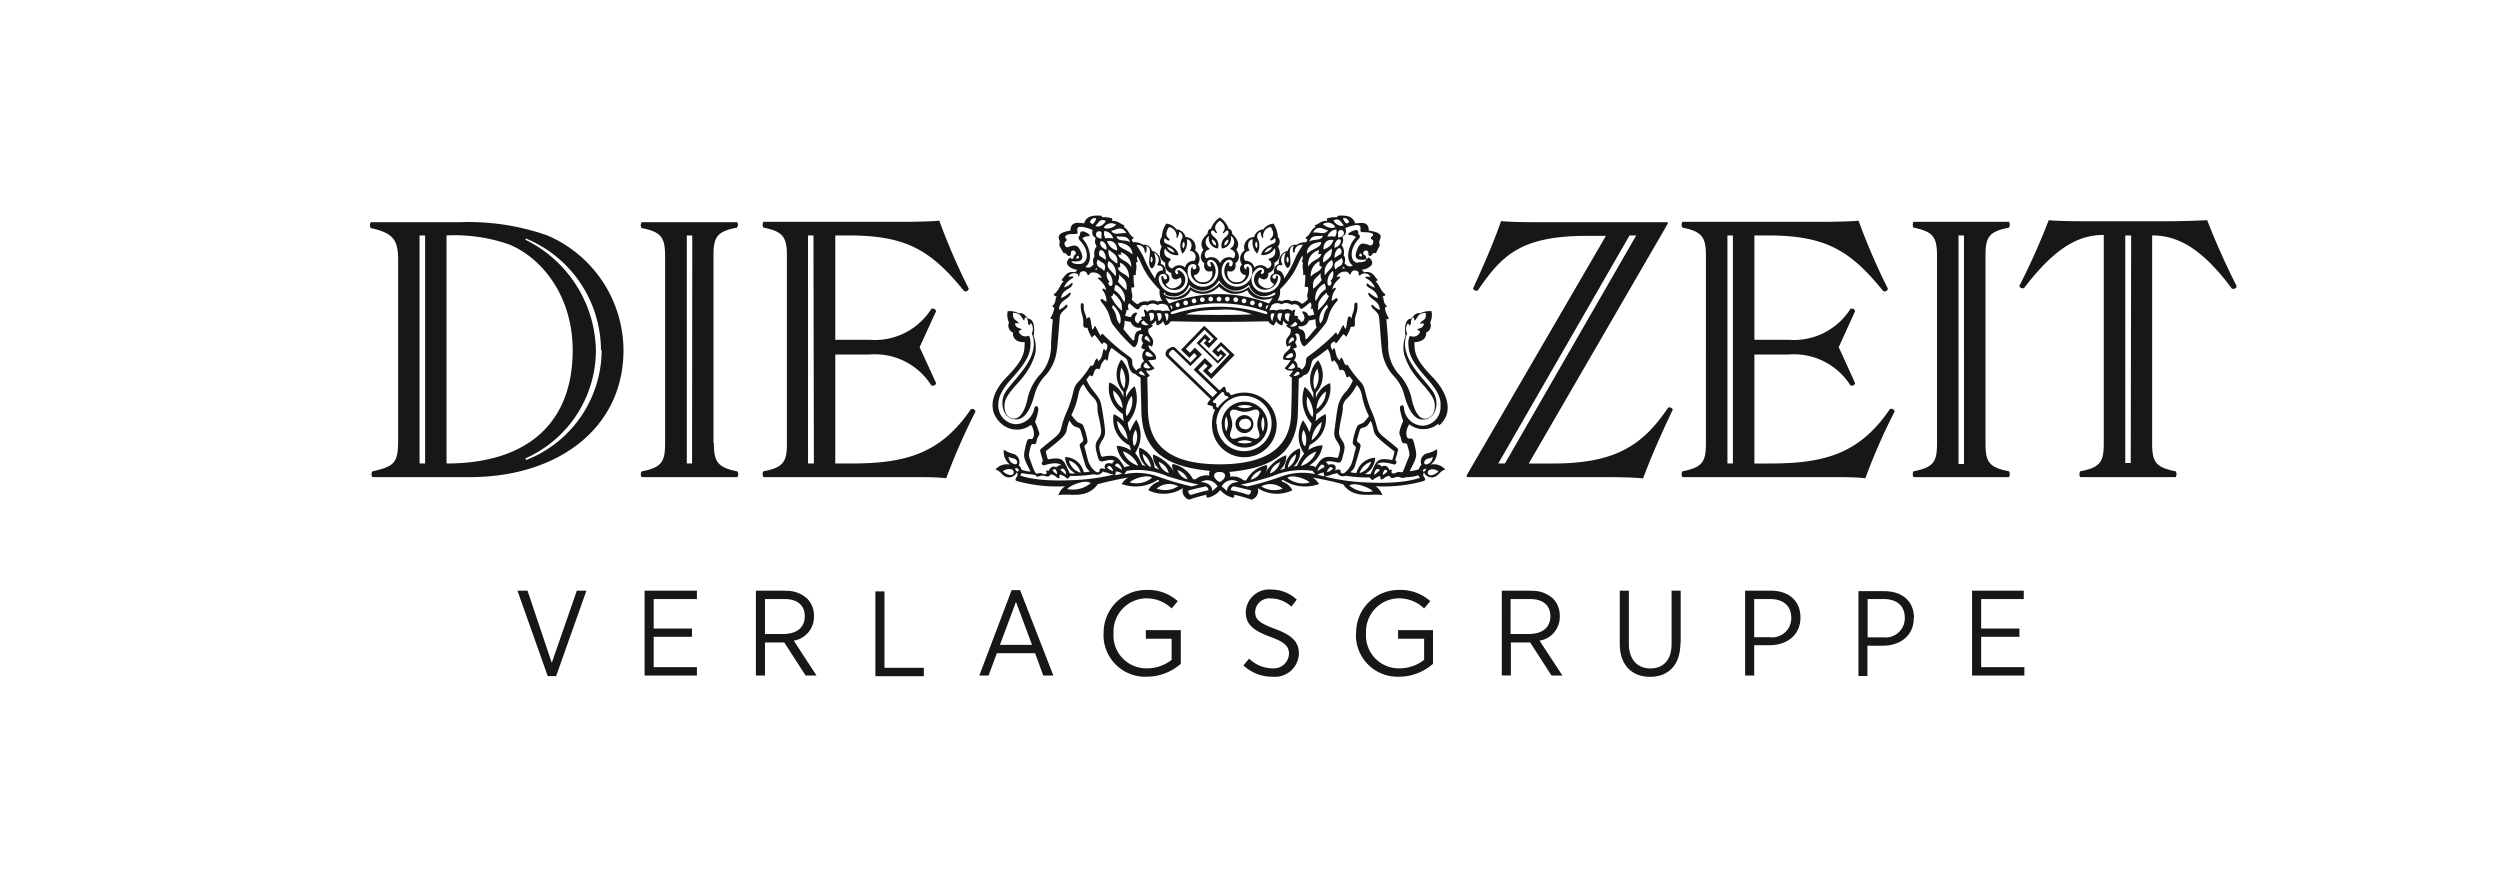 <?xml version="1.0" encoding="UTF-8" standalone="no"?>
<svg
   xmlns:dc="http://purl.org/dc/elements/1.1/"
   xmlns:cc="http://creativecommons.org/ns#"
   xmlns:rdf="http://www.w3.org/1999/02/22-rdf-syntax-ns#"
   xmlns:svg="http://www.w3.org/2000/svg"
   xmlns="http://www.w3.org/2000/svg"
   id="Ebene_1"
   data-name="Ebene 1"
   viewBox="0 0 247.52 86.01"
   version="1.1">
  <defs
     id="defs274">
    <style
       id="style272">.cls-1{fill:#181716;}</style>
  </defs>
  <title
     id="title276">Zeichenfläche 3</title>
  <path
     class="cls-1"
     d="M200.37,58.48h-5.12v8.4h5.18v-.83h-4.28v-3h3.79v-.82h-3.79V59.31h4.22Zm-25.11.83c1.27,0,2.09.64,2.09,1.87h0a1.89,1.89,0,0,1-2.12,1.91h-1.55V59.31Zm.05-.83h-2.53v8.4h.9v-3h1.52c1.72,0,3.06-1,3.06-2.74v0c0-1.66-1.16-2.66-2.95-2.66m-23.81.83c1.26,0,2,.61,2,1.71v0c0,1.07-.76,1.75-2.13,1.75h-1.81V59.31Zm.06-.83h-2.87v8.4h.9V63.61h1.91l2.11,3.27h1.08l-2.26-3.45a2.38,2.38,0,0,0,2-2.42v0a2.43,2.43,0,0,0-.65-1.73,3,3,0,0,0-2.21-.78m-17.32,4.2v0A4.12,4.12,0,0,0,138.51,67a5.08,5.08,0,0,0,3.37-1.28V62.39h-3.46v.85H141v2.09a3.92,3.92,0,0,1-2.42.84,3.25,3.25,0,0,1-3.33-3.49v0a3.29,3.29,0,0,1,3.2-3.44,3.58,3.58,0,0,1,2.55,1l.61-.72a4.39,4.39,0,0,0-3.13-1.11,4.21,4.21,0,0,0-4.21,4.34m-10.59,2.45-.57.68A4.12,4.12,0,0,0,126,67a2.37,2.37,0,0,0,2.6-2.29v0c0-1.11-.62-1.8-2.33-2.43s-2-1-2-1.73v0a1.41,1.41,0,0,1,1.58-1.3,3,3,0,0,1,2,.81l.54-.69a3.64,3.64,0,0,0-2.52-1,2.32,2.32,0,0,0-2.53,2.22v0c0,1.19.68,1.81,2.42,2.46,1.53.54,1.86,1,1.86,1.68v0A1.5,1.5,0,0,1,126,66.17a3.3,3.3,0,0,1-2.36-1m-14.38-2.45v0A4.12,4.12,0,0,0,113.54,67a5.1,5.1,0,0,0,3.37-1.28V62.39h-3.46v.85H116v2.09a3.92,3.92,0,0,1-2.42.84,3.25,3.25,0,0,1-3.33-3.49v0a3.29,3.29,0,0,1,3.2-3.44,3.59,3.59,0,0,1,2.55,1l.61-.72a4.39,4.39,0,0,0-3.13-1.11,4.21,4.21,0,0,0-4.21,4.34m-21.7-4.2h-.9v8.4h4.8v-.83h-3.9ZM69,58.48H63.82v8.4H69v-.83H64.72v-3h3.79v-.82H64.72V59.31H69Zm-16.77,0h-1l3,8.46h.83l3-8.46h-.95l-2.48,7.15Zm7.34-23.8a11.73,11.73,0,0,1-7.46,10.86L52,45.39a11.72,11.72,0,0,0,7-10.71A12.45,12.45,0,0,0,52,23.73l.08-.11a12,12,0,0,1,7.42,11.06M50.4,24.2c3.21,1.31,6.3,5.06,6.3,10.48,0,7.27-4.56,11.21-12.49,11.21V23.31a16.31,16.31,0,0,1,6.19.89M42.09,45.89h-.55V23.31h.55ZM61.73,34.68a12.42,12.42,0,0,0-7.54-11.37A23.53,23.53,0,0,0,45.49,22H36.71a.55.55,0,0,0,0,.58c2.24.5,2.71,1.16,2.71,3.21V43.46c0,2.36-.31,2.7-2.55,3.21a.5.5,0,0,0,0,.57h9.62c8.82,0,15.24-4.9,15.24-12.56m6.79,11.21H68V23.31h.54Zm2.12-2V25.36c0-1.82.27-2.44,2.32-2.82A.51.51,0,0,0,73,22H63.53a.51.51,0,0,0,0,.58c2,.38,2.32,1,2.32,2.82V43.84c0,1.82-.27,2.44-2.32,2.83a.5.5,0,0,0,0,.57H73a.5.5,0,0,0,0-.57c-2-.39-2.32-1-2.32-2.83m7,15.47c1.26,0,2,.61,2,1.71v0c0,1.07-.76,1.75-2.13,1.75H75.74V59.31Zm.06-.83H74.84v8.4h.9V63.61h1.91l2.11,3.27h1.08l-2.25-3.45a2.39,2.39,0,0,0,2-2.42v0a2.39,2.39,0,0,0-.66-1.73,3,3,0,0,0-2.21-.78M96.58,40.75h0m-16,5.14H80V23.31h.54Zm13.1,1.47a63.38,63.38,0,0,1,2.9-6.61.32.32,0,0,0-.46-.23c-3,4.41-6.46,5.37-11.87,5.37H82.7V35.1h3.37a6.61,6.61,0,0,1,6.14,3.06.33.33,0,0,0,.47-.23l-1.63-3.56,1.63-3.56a.34.34,0,0,0-.47-.23,6.61,6.61,0,0,1-6.14,3.06H82.7V23.31H84c5.8,0,8.19,1.51,11.44,5.49a.3.3,0,0,0,.47-.23A61.89,61.89,0,0,1,93,21.85c-.58.07-2.44.11-3.14.11H75.59a.55.55,0,0,0,0,.58c2,.38,2.32,1,2.32,2.82V43.84c0,1.82-.27,2.44-2.32,2.82a.55.55,0,0,0,0,.58h15c.77,0,2.36,0,3.13.12M99,63.85l1.59-4.26,1.59,4.26Zm1.16-5.42-3.2,8.45h.92l.82-2.21h3.78l.81,2.21h1L101,58.43ZM122.68,42a.52.52,0,0,1,.53-.52.52.52,0,1,1,0,1,.52.52,0,0,1-.53-.51m-.36,0a.89.89,0,1,0,.89-.87.88.88,0,0,0-.89.87m-.92.74a2.11,2.11,0,0,1,0-1.49,1.74,1.74,0,0,1,0,1.49M122,42c0-.65-.43-1.08-.11-1.35s.7.12,1.35.12,1.08-.42,1.35-.11-.11.69-.11,1.34.42,1.07.11,1.35-.7-.13-1.35-.13-1.08.43-1.36.11.12-.68.12-1.33m.49,1.76a1.76,1.76,0,0,1,1.5,0,2.13,2.13,0,0,1-1.5,0m1.5-3.52a1.76,1.76,0,0,1-1.5,0,2.13,2.13,0,0,1,1.5,0m1.06,1a2.11,2.11,0,0,1,0,1.49,1.74,1.74,0,0,1,0-1.49m-4.08.75a2.27,2.27,0,1,0,2.27-2.22A2.25,2.25,0,0,0,120.94,42m-5.06-7.21c.08-.09.2-.26.4-.07l1.58,1.53L119,35.1l-.7-.68-.49.51-.4-.39,1.84-1.9.92.9-.42.44-.15-.15.25-.25-.53-.5-.84.88L120.58,36l.84-.88-.54-.52-.25.25-.18-.17.43-.44.86.82L119.92,37l-.33-.32.47-.48-.77-.75-1.11,1.15,2.34,2.25-.46.47-4.23-4.09c-.14-.13-.12-.23,0-.41m4.36,4.81.58-.61c.16-.16.28-.26.38-.17s0,.18.15.31.23-.06.33.22a4.1,4.1,0,0,0-1.07,1c-.3-.19-.06-.29-.17-.42s-.19,0-.27-.11,0-.14.07-.25m.23,2.4a2.74,2.74,0,1,1,2.74,2.67A2.71,2.71,0,0,1,120.47,42m-4.84-7.45c-.18.19-.35.54-.13.76l4.34,4.19a.75.75,0,0,1-.18.26c-.15.15-.13.33,0,.35a2.88,2.88,0,0,1,.44.13s-.12.18.11.28a.18.18,0,0,1,.09.07A3,3,0,0,0,120,42a3.2,3.2,0,1,0,3.2-3.13,3.24,3.24,0,0,0-1.29.27.81.81,0,0,1-.16-.17.18.18,0,0,0-.28-.1,2.29,2.29,0,0,1-.14-.43c0-.18-.21-.2-.35,0a.85.85,0,0,1-.26.2l-2.08-2,.64-.67.29.27-.47.48.83.8,2.3-2.37-1.34-1.29-.88.91.59.57.27-.28.18.17-.48.49-1.76-1.71.47-.49.17.17-.27.28.5.49.88-.92-1.33-1.29-2.3,2.38.83.8.47-.48.28.28-.64.66-1.51-1.45c-.23-.22-.56,0-.74.17m27,5.54a1.85,1.85,0,0,1-1.71,2A1.91,1.91,0,0,1,139,40.33c-.07-.35-.46-.22-.39.18a5.69,5.69,0,0,0,.32,1.17,6,6,0,0,0-.29.75c-.13.41-.11.56,0,.75s.06.77.44.71c.23,0,.23.07.32.41.21.72.17.75,0,1.16s-.39,1-.49,1.21-.34-.05-.68.13-.61,0-.39-.24a.19.19,0,0,0-.27,0s-.21-.66-.75-.37c0,0-.27-.28-.51-.2,0,0,.28-.44,1.71,0a.22.22,0,0,0,.11-.42s.23-.75.26-.9.1-.18-.15-.39c-1.6-1.34-1.73-1.27-1.94-2.1a8.77,8.77,0,0,0-.57-1.61c-.66-1.65-.5-2.21-1-2.74a10.26,10.26,0,0,1-1.32-1.73.1.1,0,0,0-.11.09c-.34-.25-.19-.53-.51-.78a.37.37,0,0,0-.13.28c-.49-.36-.37-1-.56-1.23a.38.38,0,0,0-.17.23,1.3,1.3,0,0,1-.17-.4c0-.12-.06-.2.15-.37s.28-.09.34.09c.3-.25.45-.6.76-.92a.59.59,0,0,1,.26.27,3.28,3.28,0,0,0,.46-1c.3,0,.45,0,.42-.39-.07-.75.29-.92.25-1.81,0-.32-.32-.21-.31,0,0,.72-.19.73-.27,1.35-.44-.55-.38.22-.57,1.05a.38.38,0,0,1-.17-.24c-.11-.36-.25.2-.65.87-.1-.25-.12-.41-.42,0a20.41,20.41,0,0,1-2.46,2.07c-.41.29-.15.54-.32.9a1.46,1.46,0,0,1-.35.45.49.49,0,0,0-.42-.24.68.68,0,0,0-.35-.69.8.8,0,0,0-.1-1.15c.39-.13.52-.08.2-.64a.56.56,0,0,0,0-.79c.36-.25.47.09.5.43s.29.93.55.69A17,17,0,0,0,131.26,32c.37-.62.18-1.09,1.11-2.18.17-.2,0-.39-.18-.23a1.58,1.58,0,0,1-.34.2,1.85,1.85,0,0,1,.34-1.08c.16-.21,0-.33-.28-.05,0,0,0-.46.69-1.08.2-.17.06-.26-.27-.14a.85.85,0,0,1,.6-.52c.46-.1.6.08.62.17s.19.11.2,0a.39.39,0,0,1,.47-.31c.33.06.3.27.3.37s.07.19.17.08a.66.66,0,0,1,1,.16,1.13,1.13,0,0,1-.37,0c-.15,0-.21.09,0,.2a1.78,1.78,0,0,1,.81.88,1.49,1.49,0,0,1-.66-.35c-.16-.13-.24,0-.12.21s1,.4,1.07,1.2a2.43,2.43,0,0,1-.77-.47c-.15-.14-.24,0-.15.14.25.5,1.08.58,1.11,1.49a1.82,1.82,0,0,1-.64-.44c-.16-.16-.29,0-.11.23s.62.45.68.94.2,2.72.3,3.38a4.52,4.52,0,0,0,1.08,2.35,4.33,4.33,0,0,1,1.14,2.06c.58,2,1.31,2.53,2.22,2.27s1.28-1.71.57-2.74c-.94-1.39-3.49-3.43-2.53-5.72a.93.93,0,0,1,.07-1,.48.48,0,0,1,.17.23c.25-.22,0-.54.37-.83a.43.43,0,0,1,.11.33c.29-.08.21-.78,1.12-.76.1.81-.39.64-.58,1.07,0,0,.29-.07.41,0-.14.54-.53.37-.69.61a.46.46,0,0,1,.31.16.71.71,0,0,1-1,.42s-.23.24-.16,1,.24,1.41,1.63,3c.48.55,1.55,1.65,1.55,2.77m-8.15-14c-.8,0-.94-1.29,0-2.32.23-.24.2-.37,0-.52,0-.3,0-.56-.58-.3s-.46.41-.17.4a.69.69,0,0,1,.51.21,2.78,2.78,0,0,0-.69,1.28c-.28,1.15.39,1.52.39,1.52s-.4.31-.82-.24a.83.83,0,0,0-.09-.79,1.14,1.14,0,0,0-.21-1,.8.8,0,0,0,.09-.82.61.61,0,0,0,.28-.84,3.25,3.25,0,0,1,1.12-.32c.35,0,.44.15.38.46,0,.15,0,.26.32.25.89,0,1.07.2.87.38s-.22.23,0,.37,0,.64-.25.55c-.74-.28-1-.26-1.25.39s-.36,1.2.9,1c0,0,0,.32-.83.28m.39-.59c-.18.07-.42-.09-.15-.28a.25.25,0,0,1,.15.28M133.59,22l-.27.14a.92.92,0,0,1-.35-.52c.43-.16.62.38.62.38m-.54.3c-.44.24-1-.27-1-.5.61-.27.74.27,1,.5m-.84.18s-.49.33-1.24-.29a.87.87,0,0,1,1.24.29m-.72.29c-.27.57-1,.16-1.5.26.51-.92,1.19-.18,1.5-.26m-.51.57c-.18.56-.91.27-1.36.59.26-.75.81-.5,1.36-.59m-.18.63c0,.58-.93.66-1.41,1.17,0-1.2,1.41-1.17,1.41-1.17m-1.57,4.4a.39.39,0,0,0,.27.05c.1.52-.21.68,0,1.19a2.1,2.1,0,0,1-.59.48s-.54-.5-1-.26a1,1,0,0,0-1,0,.52.52,0,0,0-.44-.06,1.6,1.6,0,0,0,.26-1.12,9.84,9.84,0,0,0,1.22-1.46c.54-.81.69-1.46,1-1.87a.59.59,0,0,1-.06.52A.32.32,0,0,0,129,26c-.11.65.11.82,0,1.19a.25.25,0,0,0,.23,0,6.58,6.58,0,0,1-.07,1.2M129,24.25a10,10,0,0,0-.69,1.15,11.16,11.16,0,0,1-1.16,2.17s-.09-.82-.7-.81c-.14-.3.07-.57.35-.49.13,0,.22-.05.12-.21a.78.78,0,0,1,.38-1.06s-.43,1,.16,1.54c0,0,.32-.06.31-.64s-.28-1.4.31-1.57a1.09,1.09,0,0,0-.05.61c0,.12.17.09.16-.11a.66.66,0,0,1,.81-.58M127.49,26a.44.44,0,0,1,0-.6c.11.15.14.5,0,.6m-.7,1.65a1.56,1.56,0,0,1-2,1.24,1.29,1.29,0,0,1-.35-2.27c.34-.31.88,0,.68.39-.12.22-.38.08-.24-.08s0-.33-.22-.13a1,1,0,0,0,.22,1.83,1.28,1.28,0,0,0,1.65-1.18c0-.18-.21-.26-.21,0s-.44.16-.31-.14.86-.2.78.35M125.19,25a1,1,0,0,1,.77-.54,1,1,0,0,1-.77.54m-1,1.49a.86.86,0,0,0-.87-.66.59.59,0,0,1,.41-1c-.3-.46-.18-1.08.31-1.15a1.58,1.58,0,0,0,.42,1.43,1.52,1.52,0,0,0,0-1.59s0-.47.34-.57a1.52,1.52,0,0,0,.19.61c0,.06.11,0,.07-.23a.89.89,0,0,1,.74-.86s.57.72,0,1.16c-.1.07,0,.23.09.17a.91.91,0,0,0,.34-.24s.22.4-.14.54c-1.27.51-1.21,1.15-1.21,1.15a1.36,1.36,0,0,0,1.33-.68c.15.49,0,.88-.47,1-.15,0-.18.17,0,.26a.43.43,0,0,1-.28.74.85.85,0,0,0-1.24-.09m.2-1.91a.55.55,0,0,1-.06-.66c.16.1.18.41.06.66m-1.1,1.59a.49.49,0,0,1,.63.36,1.52,1.52,0,1,1-2.76-.48c.48-.64,1.09-.19.78.27-.12.15-.35,0-.27-.12s-.07-.35-.25-.11a1.32,1.32,0,0,0,.65,2,1.27,1.27,0,0,0,1.51-.75c.12-.34.11-1-.11-.92s0,.2-.12.25-.41-.39-.06-.49m-3.33-2.46a.59.59,0,0,1,.41.58c-.31,0-.46-.46-.41-.58m1.22.58a.59.59,0,0,1,.4-.58c.06.12-.1.57-.4.58m.94,1.3a.94.94,0,0,0-1.35.47.94.94,0,0,0-1.35-.47.51.51,0,0,1,.2-.87c.16,0,.09-.15,0-.19a.72.72,0,0,1,.06-1.18,1,1,0,0,0,.87,1.25,1,1,0,0,0-.38-1.14c-.32-.27-.37-.51-.21-.62s.25.1.35.19.21,0,.12-.08c-.48-.61.32-1.1.32-1.1s.8.49.33,1.1c-.09.13,0,.19.11.08s.26-.26.35-.19.11.35-.2.62a1,1,0,0,0-.39,1.14,1,1,0,0,0,.87-1.25.72.72,0,0,1,.07,1.18c-.08,0-.15.15,0,.19a.51.51,0,0,1,.19.87m-1.73.46a1.52,1.52,0,1,1-2.76.48.49.49,0,0,1,.63-.36c.34.1.2.57-.06.49s0-.22-.13-.25-.23.58-.1.92a1.27,1.27,0,0,0,1.51.75,1.32,1.32,0,0,0,.65-2c-.18-.24-.4-.15-.25.11s-.15.27-.27.12c-.31-.46.3-.91.78-.27M116.3,25a1,1,0,0,1-.77-.54,1,1,0,0,1,.77.54m1.9.83a.85.85,0,0,0-.87.66.85.85,0,0,0-1.24.09.43.43,0,0,1-.28-.74c.14-.09.11-.22,0-.26-.5-.14-.63-.53-.47-1a1.36,1.36,0,0,0,1.33.68s.06-.64-1.21-1.15c-.36-.14-.14-.54-.14-.54a.81.81,0,0,0,.34.24c.13.06.19-.1.09-.17-.6-.44,0-1.16,0-1.16a.92.92,0,0,1,.74.86c0,.19,0,.29.06.23a1.43,1.43,0,0,0,.2-.61c.36.1.33.57.33.57a1.53,1.53,0,0,0,0,1.59,1.58,1.58,0,0,0,.42-1.43c.49.07.61.69.3,1.15a.59.59,0,0,1,.42,1m-1.07-1.25a.53.53,0,0,1,.06-.66.55.55,0,0,1-.06.66m-.08,2.07a1.29,1.29,0,0,1-.35,2.27,1.56,1.56,0,0,1-2-1.24c-.08-.55.6-.78.78-.35s-.31.38-.31.14-.22-.17-.21,0a1.28,1.28,0,0,0,1.65,1.18,1,1,0,0,0,.22-1.83c-.22-.2-.32,0-.22.13s-.13.3-.24.08c-.2-.37.34-.7.68-.39m-2,.13c-.62,0-.7.81-.7.81a10.61,10.61,0,0,1-1.16-2.17,10,10,0,0,0-.69-1.15.66.66,0,0,1,.81.58c0,.2.13.23.15.11a1,1,0,0,0,0-.61c.59.17.31.87.3,1.57s.32.64.32.64c.59-.57.16-1.54.16-1.54a.78.78,0,0,1,.38,1.06c-.1.16,0,.24.12.21s.49.19.35.49M114,26a.59.59,0,0,1,0-.6.43.43,0,0,1,0,.6M112.45,26a.32.32,0,0,0,.21-.12.59.59,0,0,1-.06-.52c.31.41.46,1.06,1,1.87a9.84,9.84,0,0,0,1.22,1.46,1.55,1.55,0,0,0,.26,1.12.55.55,0,0,0-.45.06,1,1,0,0,0-1,0,1.07,1.07,0,0,0-1,.26,2.1,2.1,0,0,1-.59-.48c.21-.51-.1-.67,0-1.19a.39.39,0,0,0,.27-.05,6.58,6.58,0,0,1-.07-1.2.25.25,0,0,0,.23,0c-.08-.37.14-.54,0-1.19m-.35-.82c-.48-.51-1.43-.59-1.42-1.17,0,0,1.4,0,1.42,1.17m-.23-1.21c-.45-.32-1.19,0-1.36-.59.55.09,1.1-.16,1.36.59m-.37-.9c-.51-.1-1.23.31-1.5-.26.31.08,1-.66,1.5.26m-1-.84c-.75.62-1.24.29-1.24.29a.87.87,0,0,1,1.24-.29m-1.06-.39c0,.23-.58.74-1,.5.28-.23.41-.77,1-.5m-.94-.18a1,1,0,0,1-.35.52L107.9,22s.19-.54.62-.38m-.31,1.1a.61.61,0,0,0,.28.84.8.8,0,0,0,.09.82,1.14,1.14,0,0,0-.21,1,.83.83,0,0,0-.09.79c-.42.55-.82.24-.82.24s.67-.37.39-1.52a2.78,2.78,0,0,0-.69-1.28.69.69,0,0,1,.51-.21c.29,0,.33-.16-.17-.4s-.57,0-.58.3c-.16.15-.19.28,0,.52,1,1,.83,2.28,0,2.32s-.83-.28-.83-.28c1.25.16,1.18-.4.9-1s-.51-.67-1.25-.39c-.25.09-.48-.38-.25-.55s.09-.24,0-.37,0-.41.86-.38c.37,0,.35-.1.33-.25-.06-.31,0-.49.38-.46a3.25,3.25,0,0,1,1.12.32m-1.46,2.53c.26.19,0,.35-.16.28a.27.27,0,0,1,.16-.28m0,2c.09.11.16,0,.16-.08s0-.31.31-.37a.39.39,0,0,1,.47.31c0,.11.18.08.2,0s.16-.27.62-.17a.85.85,0,0,1,.6.52c-.34-.12-.47,0-.27.14.73.62.69,1.08.69,1.08-.31-.28-.44-.16-.29.05a1.77,1.77,0,0,1,.34,1.08,1.58,1.58,0,0,1-.34-.2c-.17-.16-.34,0-.17.23.93,1.09.74,1.56,1.1,2.18a16.25,16.25,0,0,0,2,2.22c.26.24.5-.21.55-.69s.14-.68.5-.43a.56.56,0,0,0,0,.79c-.32.56-.19.51.19.64a.81.81,0,0,0-.09,1.15.68.68,0,0,0-.35.69.49.49,0,0,0-.42.24,1.46,1.46,0,0,1-.35-.45c-.17-.36.09-.61-.32-.9a20.41,20.41,0,0,1-2.46-2.07c-.3-.36-.33-.2-.42,0-.4-.67-.54-1.23-.65-.87a.38.38,0,0,1-.17.24c-.19-.83-.14-1.6-.57-1.05-.08-.62-.31-.63-.28-1.35,0-.25-.29-.36-.3,0,0,.89.31,1.06.25,1.81,0,.39.12.44.41.39a3.58,3.58,0,0,0,.46,1,.64.64,0,0,1,.27-.27c.31.32.46.67.76.92.06-.18.13-.25.34-.09s.14.25.14.37a1.34,1.34,0,0,1-.16.4.41.41,0,0,0-.18-.23c-.18.24-.06.87-.55,1.23a.41.41,0,0,0-.13-.28c-.32.25-.17.53-.51.78a.1.1,0,0,0-.11-.09,10.26,10.26,0,0,1-1.32,1.73c-.48.53-.31,1.09-1,2.74a8.77,8.77,0,0,0-.57,1.61c-.21.83-.34.76-1.94,2.1-.25.21-.18.25-.15.39s.26.9.26.9a.22.22,0,0,0,.11.42c1.43-.45,1.71,0,1.71,0-.24-.08-.51.2-.51.2-.54-.29-.75.37-.75.37a.19.19,0,0,0-.27,0c.21.28-.11.4-.39.24s-.51.19-.69-.13-.34-.81-.48-1.21-.18-.44,0-1.16c.1-.34.1-.44.33-.41.38.06.23-.38.44-.71s.14-.34,0-.75a6,6,0,0,0-.29-.75,5.69,5.69,0,0,0,.32-1.17c.07-.4-.32-.53-.39-.18A1.91,1.91,0,0,1,100.54,42a1.85,1.85,0,0,1-1.7-2c0-1.12,1.06-2.22,1.55-2.77,1.39-1.58,1.57-2.25,1.63-3s-.16-1-.16-1a.71.71,0,0,1-1-.42.46.46,0,0,1,.31-.16c-.17-.24-.55-.07-.69-.61.12-.09.4,0,.4,0-.18-.43-.67-.26-.57-1.07.91,0,.83.68,1.12.76a.43.43,0,0,1,.11-.33c.37.29.12.61.37.83a.48.48,0,0,1,.17-.23.93.93,0,0,1,.07,1c.95,2.29-1.59,4.33-2.53,5.72-.71,1-.35,2.48.56,2.74s1.64-.25,2.22-2.27a4.36,4.36,0,0,1,1.15-2.06,4.49,4.49,0,0,0,1.07-2.35c.11-.66.26-2.89.31-3.38s.5-.71.68-.94,0-.39-.11-.23a1.81,1.81,0,0,1-.65.44c0-.91.87-1,1.12-1.49.09-.18,0-.28-.15-.14a2.43,2.43,0,0,1-.77.47c.11-.8.88-.88,1.07-1.2s0-.34-.12-.21a1.49,1.49,0,0,1-.66.35,1.79,1.79,0,0,1,.8-.88c.21-.11.15-.23,0-.2a1.1,1.1,0,0,1-.36,0,.66.66,0,0,1,1-.16M104.22,46.6s0-.14.24-.16a.63.63,0,0,1,.19.52,1.93,1.93,0,0,1-.43-.36m-1.65.55c.32.14.37-.19,1,0,.23.08.32,0,.46-.19a1,1,0,0,1,.57.28c.12.14.36.14.3,0s.06-.25.06-.25a1.43,1.43,0,0,1,.61.32c.22.19.19,0,.41-.19a13.17,13.17,0,0,0,2.36-.17.69.69,0,0,0,.86-.28.85.85,0,0,0,.42.12,1.84,1.84,0,0,0,.69.19,20.91,20.91,0,0,1-4.43.57c-3.51.14-4.88-.48-4.88-.48l.16-.24c.79.19,1.08.09,1.41.24m3.09,1.35c.28-.38,1.84-1,2.33-.58a2.79,2.79,0,0,1-2.33.58m4.2-2.29s.36.22.33.51a1.13,1.13,0,0,1-.58-.35.28.28,0,0,1,.25-.16m-4-.53A1.73,1.73,0,0,1,107,46.81a1.67,1.67,0,0,1-1.15-1.13m-.58.72a.6.6,0,0,1,.26.6s-.19-.18-.54-.47c0,0,0-.12.28-.13m-1.5-.88a4.3,4.3,0,0,1-.23-.85c1.57-1.23,2-1.6,2.07-2.1a4.46,4.46,0,0,1,.27-.94c.39.61.49.59.81.69s.26.2.54,1.09c.15.5-.46.31-.3.85s.3,1.06.49,1.66a1.21,1.21,0,0,0,.5.75,1.73,1.73,0,0,1-.62.08,1.93,1.93,0,0,0-1.84-1.5,1.86,1.86,0,0,0,1,1.61,1.69,1.69,0,0,1-.54,0c-.62-1.19-.5-1.69-2.15-1.38m6.6.16a.42.42,0,0,0-.25.27c-.65-.19-.87.17-.69.55-.68-.27-.55.19-.55.19a.28.28,0,0,1-.38.06,2.18,2.18,0,0,1-.69-.88c-.16-.39-.26-1-.41-1.46s.35-.26.26-.8a6.8,6.8,0,0,0-.38-1.36c-.16-.39-.42-.23-.71-.52a7,7,0,0,1-.5-.6,7.09,7.09,0,0,0,.7-2.06c.17-.78.51-1,.51-1a5.15,5.15,0,0,0,1,1.36,1.23,1.23,0,0,1,.37,1c0,.55.26,1.23.34,2a1.16,1.16,0,0,1-.21,1c-.36.58-.42.67-.07,1.9.1.35.26.44.51.38.63-.16.93-.19,1.17,0m0,.46a.29.29,0,0,1,.28-.25,1,1,0,0,1,.42.66,6.16,6.16,0,0,0-.7-.41m0,.92a.71.71,0,0,0,.08-.37,1.09,1.09,0,0,1,.63.22,6.68,6.68,0,0,1-.71.15m-.18-8.39a2.23,2.23,0,0,1,.93,1.75,2.13,2.13,0,0,1-.93-1.75m1.08-.19a2.25,2.25,0,0,1-.25-2.06,2.36,2.36,0,0,1,.25,2.06m.78.73a2.43,2.43,0,0,1-.51,2c-.29-.48.19-1.75.51-2m-.43,4.31a2.49,2.49,0,0,1-1.05-1.83,2.56,2.56,0,0,1,1.05,1.83m-.35,2.69c-.59-1-.88-1.21-2-1-.27.06-.27,0-.4-.54s0-.62.22-1.06a1.31,1.31,0,0,0,.3-.91c0-.33-.21-1.74-.34-2.41s-.17-.77-.92-1.71a4.65,4.65,0,0,1-.59-1l.36-.44a.34.34,0,0,0,.22.13c.19-.22.14-.59.43-.75a.34.34,0,0,1,.26.06c.24-.33,0-.39.58-1,.12,0,.18.17.18.17.25-.3,0-.52.46-1.3.34.24.84.65,1.21.89s.34.28.49.89c.21.85.66.8.66.8a1.25,1.25,0,0,0,.51.35l.09,3.43c.11,4.34,3.11,5.46,6.78,5.82a.6.6,0,0,0-.06.47,1.65,1.65,0,0,0-1.24.27.36.36,0,0,1-.37.08,2.93,2.93,0,0,0-2-1.5c-.18.13,0,.54.13.79a1.18,1.18,0,0,1,.11.19l-.11-.19A4,4,0,0,0,114.16,45a1.78,1.78,0,0,0,.64,1.48l-.48-.16a2.25,2.25,0,0,0-1.51-2,1.92,1.92,0,0,0,.63,1.8l-.35-.07a5.35,5.35,0,0,0-.7-1.2,3.07,3.07,0,0,0,.11-3.31,5,5,0,0,0-.63,1.17,3.84,3.84,0,0,1-.22-.85,3.6,3.6,0,0,0,.69-3.62,2.63,2.63,0,0,0-.86,1.11l0-.54a2.74,2.74,0,0,0-.46-3.22,2.57,2.57,0,0,0,.21,3.22l0,.52a2.33,2.33,0,0,0-1.4-1.47A3.07,3.07,0,0,0,111.18,41a6.32,6.32,0,0,0,.08.71,3.15,3.15,0,0,0-1-.71,2.89,2.89,0,0,0,1.56,3.09,2.88,2.88,0,0,1,.15.52,2.61,2.61,0,0,0-1.41-.47,2.77,2.77,0,0,0,1.33,2,1.93,1.93,0,0,0-.57.12m1.11-3.72c.34.58.08,1.55-.16,1.61a1.9,1.9,0,0,1,.16-1.61m.26,3.57a2.32,2.32,0,0,1-1.52-1.43,2.49,2.49,0,0,1,1.52,1.43m.45-1.17a1.77,1.77,0,0,1,.81,1.33,1.63,1.63,0,0,1-.81-1.33m1.58.79a1.58,1.58,0,0,1,1,1.12,1.59,1.59,0,0,1-1-1.12m1.86.81a1.55,1.55,0,0,1,1,.92,1.38,1.38,0,0,1-1-.92m-5.26.39.24-.32a7.39,7.39,0,0,1,4,.53,30.72,30.72,0,0,0,3.13.84l-.72.18a28.8,28.8,0,0,1-3.39-1,6.1,6.1,0,0,0-3.26-.21m.54.81c.28-.34,1.71-.84,2.2-.46a2.42,2.42,0,0,1-2.2.46m4.79.38a2.39,2.39,0,0,1-2.13.23,1.92,1.92,0,0,1,2.13-.23m1,.43c.85-.23,1.73-.41,1.73-.41a.41.41,0,0,1,.27.38,14.49,14.49,0,0,0-1.75.47.43.43,0,0,1-.25-.44m1.24-.84a1.17,1.17,0,0,1,1.66.43l-.53.47c0-.9-1.13-.9-1.13-.9m1.86,0c-.66-.33-.77-1,0-1s.67.68,0,1m.21.42a1.17,1.17,0,0,1,1.65-.43s-1.09,0-1.12.9Zm.89.38a.4.4,0,0,1,.28-.38s.88.18,1.73.41a.43.43,0,0,1-.25.44,14.35,14.35,0,0,0-1.76-.47m1.7-.36-.72-.18a30.72,30.72,0,0,0,3.13-.84,7.38,7.38,0,0,1,4-.53l.24.32a6.1,6.1,0,0,0-3.26.21,28.8,28.8,0,0,1-3.39,1m1.32,0a1.92,1.92,0,0,1,2.13.23,2.39,2.39,0,0,1-2.13-.23m2.59-.84c.49-.38,1.92.12,2.2.46a2.42,2.42,0,0,1-2.2-.46m3.82-8.56a2.16,2.16,0,0,1-.93,1.75,2.23,2.23,0,0,1,.93-1.75m-1.86.54c.32.28.8,1.55.51,2a2.4,2.4,0,0,1-.51-2m1-2.79a2.28,2.28,0,0,1-.25,2.06,2.36,2.36,0,0,1,.25-2.06m.44,5.27a2.51,2.51,0,0,1-1,1.83,2.57,2.57,0,0,1,1-1.83m-1.64,2.41c-.24-.06-.5-1-.16-1.61a1.9,1.9,0,0,1,.16,1.61m1.1.53a2.32,2.32,0,0,1-1.52,1.43,2.49,2.49,0,0,1,1.52-1.43m-2,.26a1.63,1.63,0,0,1-.81,1.33,1.77,1.77,0,0,1,.81-1.33m-1.59.79a1.55,1.55,0,0,1-1,1.12,1.59,1.59,0,0,1,1-1.12m-1.85.81a1.4,1.4,0,0,1-1.05.92,1.55,1.55,0,0,1,1.05-.92m3.59-9.78a.26.26,0,0,1,.21.23,1,1,0,0,1-.62.22,1.14,1.14,0,0,1,.41-.45m-.27-.4a.61.61,0,0,1-.68.08,2.82,2.82,0,0,0,.44-.5.35.35,0,0,1,.24.42m-.2-1.09a.72.72,0,0,1-.72.1,1.16,1.16,0,0,1,.59-.45c.23.09.13.35.13.35m.12-1.6a1.94,1.94,0,0,0-.53.34.76.76,0,0,1,.32-.64c.25,0,.21.3.21.3m.32-1.57a.64.64,0,0,1-.74.15,1.09,1.09,0,0,0,.49-.41c.28.08.25.26.25.26m-13.1-3a1.77,1.77,0,0,0,1.26.17,1.62,1.62,0,0,0,1.13-1.1,1.9,1.9,0,0,0,1.67.55,2.17,2.17,0,0,0,1.29-1,2.21,2.21,0,0,0,1.29,1,1.91,1.91,0,0,0,1.68-.55,1.62,1.62,0,0,0,1.12,1.1A1.79,1.79,0,0,0,126.1,29c.17-.08.24.1.08.2a1.81,1.81,0,0,1-2.54-.79,2,2,0,0,1-1.51.45,2.5,2.5,0,0,1-1.39-.86,2.46,2.46,0,0,1-1.39.86,2,2,0,0,1-1.5-.45,1.81,1.81,0,0,1-2.54.79c-.16-.1-.09-.28.08-.2m-2.39,3s0-.18.25-.26a1.09,1.09,0,0,0,.49.41.64.64,0,0,1-.74-.15m.32,1.57s0-.3.21-.3a.76.76,0,0,1,.32.64,2.16,2.16,0,0,0-.53-.34m.25,1.25a1.16,1.16,0,0,1,.59.45.72.72,0,0,1-.72-.1s-.1-.26.13-.35m.19-3.76s.27-.21.47,0c0,0,.2.59-.35.73a1.44,1.44,0,0,0-.12-.69m.95.72a5.74,5.74,0,0,0-.17-.78.55.55,0,0,1,.4,0,.56.56,0,0,1-.23.76m.79,0a2.58,2.58,0,0,0-.2-.73.36.36,0,0,1,.34,0,.76.76,0,0,1-.14.73m10.1-1.57-.22.39a.23.23,0,0,1,.17-.39h0m-9.8-.18-.38-.57a2.13,2.13,0,0,0,1.46.1,1.48,1.48,0,0,0,1.06-.85,2.19,2.19,0,0,0,1.51.34,2.5,2.5,0,0,0,1.29-.69,2.55,2.55,0,0,0,1.29.69,2.16,2.16,0,0,0,1.51-.34,1.51,1.51,0,0,0,1.06.85,2.15,2.15,0,0,0,1.47-.1l-.38.57a13.61,13.61,0,0,0-9.89,0m.09.18h0a.23.23,0,0,1,.23.23.2.2,0,0,1-.07.16Zm.76.19a.24.24,0,0,1,0-.47.24.24,0,0,1,0,.47m.79-.2a.23.23,0,1,1,0-.46.23.23,0,0,1,0,.46m.83-.2a.23.23,0,1,1,0-.46.23.23,0,0,1,0,.46m.82-.12a.23.23,0,0,1-.23-.23.24.24,0,0,1,.23-.23.23.23,0,0,1,.23.23.23.23,0,0,1-.23.23m.83-.06a.24.24,0,0,1-.23-.23.23.23,0,0,1,.23-.23.23.23,0,0,1,.23.23.23.23,0,0,1-.23.23m.82,0a.23.23,0,0,1-.23-.23.24.24,0,0,1,.23-.23.23.23,0,0,1,.23.23.23.23,0,0,1-.23.23m.82,0a.24.24,0,0,1-.23-.23.23.23,0,0,1,.23-.23.23.23,0,0,1,.23.23.23.23,0,0,1-.23.23m.84.06a.23.23,0,0,1-.23-.23.23.23,0,0,1,.23-.23.24.24,0,0,1,.23.23.23.23,0,0,1-.23.23m.82.12a.23.23,0,0,1,0-.46.23.23,0,0,1,0,.46m.83.2a.23.23,0,1,1,0-.46.23.23,0,0,1,0,.46m.78.2a.24.24,0,0,1,0-.47.24.24,0,0,1,0,.47m-4.09.26a7.3,7.3,0,0,1,3.26.44s-.72.06-3.26.06-3.24-.06-3.24-.06.72-.44,3.24-.44m-4.52.39c-.31.1-.34-.13-.12-.23a13.72,13.72,0,0,1,9.29,0c.22.1.19.33-.12.23a14.77,14.77,0,0,0-9,0m9.76.73a.77.77,0,0,1-.13-.73.36.36,0,0,1,.34,0,2.8,2.8,0,0,0-.21.73m.8,0a.56.56,0,0,1-.23-.76.55.55,0,0,1,.4,0,4.45,4.45,0,0,0-.17.78m.82,0c-.54-.14-.35-.73-.35-.73.21-.17.48,0,.48,0a1.53,1.53,0,0,0-.13.69m-13.75,5.4a1.8,1.8,0,0,1-.4-.5c.63.1.85-.23.85-.23a3.87,3.87,0,0,1-.61-.8,1.83,1.83,0,0,0,.76-.08c.07-.75-.71-.78-.74-1.37a.72.72,0,0,1,.34.13c.46-1-.54-1-.33-1.79a.87.87,0,0,0,.44-.33.62.62,0,0,1-.19-.07.79.79,0,0,0,.44-.4,1.45,1.45,0,0,1,.1.47.83.83,0,0,0,.64-.43,1.4,1.4,0,0,0,.24.45,1,1,0,0,0,.53-.42s2.63.06,4.82.06,4.83-.06,4.83-.06a1,1,0,0,0,.53.42,1.4,1.4,0,0,0,.24-.45.83.83,0,0,0,.64.43,1.45,1.45,0,0,1,.1-.47.79.79,0,0,0,.44.4.63.63,0,0,1-.2.07.92.92,0,0,0,.45.33c.21.82-.79.82-.33,1.79a.72.72,0,0,1,.34-.13c0,.59-.81.62-.74,1.37a1.83,1.83,0,0,0,.76.08,3.87,3.87,0,0,1-.61.8s.22.33.85.23a1.8,1.8,0,0,1-.4.5.78.78,0,0,0,.26.19s0,1.9-.06,3.3c0,2.34-.9,5.3-7.1,5.3s-7-3-7.09-5.3c0-1.4-.06-3.3-.06-3.3a.78.78,0,0,0,.26-.19m-.48,0a1,1,0,0,1-.61-.22.25.25,0,0,1,.21-.23,1.16,1.16,0,0,1,.4.45m.11-1.27a2.82,2.82,0,0,0,.44.5.62.62,0,0,1-.68-.08.35.35,0,0,1,.24-.42M111.79,30a7.09,7.09,0,0,0,.65.55c.21.14.32.05.36,0a.56.56,0,0,1,.8-.29.8.8,0,0,1,1-.05.84.84,0,0,1,1,.08l.24.52a1.13,1.13,0,0,0-.71,0,1.09,1.09,0,0,0-.76-.06.65.65,0,0,0-.78.13c-.17-.24-.42-.36-.3,0s.1.51-.09.47-.28.08-.12.28a.66.66,0,0,0-.37.38c-.51-.12-.33-.71-.22-.81s.13-.33-.12-.23c-.44.17-.25.46-.53.41a3.31,3.31,0,0,1-.46-.13,2.3,2.3,0,0,0,.17-.59c.06.07.21,0,.21,0-.21-.43.05-.61.05-.61m-1.12-3.55a.43.43,0,0,0,.24-.11.53.53,0,0,1,0-.38,1.54,1.54,0,0,1,.84,1.53c-.33-.49-1-.53-1.09-1m0,1.33a1.17,1.17,0,0,0,.11-.7c.45.51.87.58.73,1.56a5.46,5.46,0,0,1-.84-.86m.62,3.87a4.27,4.27,0,0,0,.66.13.84.84,0,0,0,1,.56c.06.24,0,.25-.22.32s-.38.23-.43.84c0,.16-.1.16-.25,0l-.83-1a2.77,2.77,0,0,0,.11-.88m0-1.8c-.33-.36-.32-.72-1-1.17a.88.88,0,0,1,.13-.55,1.58,1.58,0,0,1,.88,1.72m-.74-3.81c-.7-.46-.9-.65-.86-1.4.44.39,1,.55.86,1.4m0-1.3a1.35,1.35,0,0,1-1-.92c.66-.14,1,.34,1,.92m-.85,1.05a1.34,1.34,0,0,1,.69,1.51c-.46-.69-1-.77-.69-1.51m.41,4.33c1.15,1.09.7,1.9.7,1.9a1.34,1.34,0,0,1-.34-.72,2.12,2.12,0,0,0-.44-.92.38.38,0,0,0,.08-.26m-.18-.84c.26,0,.22-.31.22-.31a2.44,2.44,0,0,1,.63.64c.33.49.17.58.26,1.11a4.23,4.23,0,0,1-1.11-1.44m-.15-1.47a1,1,0,0,1-.23-1,1.41,1.41,0,0,1,.54,1.16c0,.31-.29.45-.42,0Zm-.5-5a1,1,0,0,1,.88.74,2,2,0,0,0-.75,0,.82.82,0,0,1-.13-.72m0,1.14a.83.83,0,0,1,.2.7,1,1,0,0,1-.52-.37c-.25-.4,0-.66.32-.33m-.42,1.34c-.21-.12-.11-.91.33-.48a1.18,1.18,0,0,1,.23.84,5.59,5.59,0,0,0-.56-.36m-.21,1.3a.76.76,0,0,1-.3,0l.16-.14a.28.28,0,0,0,.14.17m0-1a3.23,3.23,0,0,0,.47.32c.43.25.14.81.14.81a1.6,1.6,0,0,0-.51-.38.52.52,0,0,1-.1-.75m.41-2.08c-.58,0-.71-.39-.54-.61s.53-.1.49.11a1.51,1.51,0,0,0,0,.5m2,1.77a1.13,1.13,0,0,1-.1-.42A1.46,1.46,0,0,1,112,26.46c-.39-.74-1.17-.65-1.29-1.26a.85.85,0,0,0,.32,0m17.4,6.36c.16-.2.07-.31-.12-.28s-.17-.27-.09-.47-.13-.2-.3,0a.65.65,0,0,0-.78-.13,1.09,1.09,0,0,0-.76.06,1.13,1.13,0,0,0-.71,0l.23-.52a.86.86,0,0,1,1-.08s.36-.34,1,.05a.56.56,0,0,1,.8.29c0,.07.15.16.35,0a6.37,6.37,0,0,0,.66-.55s.26.18.05.61c0,0,.14.08.21,0a2.3,2.3,0,0,0,.17.59,3.31,3.31,0,0,1-.46.13c-.29,0-.09-.24-.54-.41-.24-.1-.21.12-.11.23s.29.69-.22.81a.66.66,0,0,0-.37-.38m1.88.94-.84,1c-.14.17-.23.17-.24,0,0-.61-.23-.77-.43-.84s-.28-.08-.22-.32a.85.85,0,0,0,1-.56,4.27,4.27,0,0,0,.66-.13,2.77,2.77,0,0,0,.11.88m.51-4.75a5.32,5.32,0,0,1-.85.86c-.13-1,.29-1,.74-1.56a1.17,1.17,0,0,0,.11.7m-.24-1.44a.43.43,0,0,0,.24.11c-.11.51-.76.55-1.09,1a1.54,1.54,0,0,1,.84-1.53.59.59,0,0,1,0,.38m-.12-1.11a.89.89,0,0,0,.32,0c-.13.61-.9.52-1.29,1.26a1.45,1.45,0,0,1,1.06-1.64,1.23,1.23,0,0,1-.09.42m-.26,4.62a1.6,1.6,0,0,1,.89-1.72.88.88,0,0,1,.13.55c-.69.45-.68.81-1,1.17m.76-5.11c0-.58.35-1.06,1-.92a1.35,1.35,0,0,1-1,.92m.86,1.05c.29.74-.23.82-.7,1.51a1.35,1.35,0,0,1,.7-1.51m-.87.25c-.1-.85.42-1,.86-1.4,0,.75-.16.94-.86,1.4m.41-2.53a1,1,0,0,1,.88-.74.82.82,0,0,1-.13.72,2,2,0,0,0-.75,0m.72,1.1a.84.84,0,0,1,.19-.7c.29-.33.58-.07.33.33a1,1,0,0,1-.52.37m0,1a1.21,1.21,0,0,1,.24-.84c.44-.43.54.36.33.48a5.18,5.18,0,0,0-.57.36M132.5,23c0-.21.33-.34.5-.11s0,.63-.54.61a1.35,1.35,0,0,0,0-.5m.55,3.42.16.14a.76.76,0,0,1-.3,0,.34.34,0,0,0,.14-.17m-.28-.09a1.6,1.6,0,0,0-.51.38s-.3-.56.14-.81a3.23,3.23,0,0,0,.47-.32.53.53,0,0,1-.1.75m-1,1.52.12.16c-.13.48-.43.34-.42,0a1.38,1.38,0,0,1,.54-1.16,1,1,0,0,1-.24,1m-.32,2.31a.38.38,0,0,0,.08.26,2.12,2.12,0,0,0-.44.92,1.34,1.34,0,0,1-.34.72s-.45-.81.7-1.9m-.94.6c.1-.53-.07-.62.27-1.11a2.44,2.44,0,0,1,.63-.64s0,.29.22.31a4.19,4.19,0,0,1-1.12,1.44m-.28,15.48a1.93,1.93,0,0,0-.57-.12,2.8,2.8,0,0,0,1.33-2,2.59,2.59,0,0,0-1.41.47,2.88,2.88,0,0,1,.15-.52A2.89,2.89,0,0,0,131.25,41a3.15,3.15,0,0,0-1,.71,5.23,5.23,0,0,0,.07-.71,3.07,3.07,0,0,0,1.37-3.07,2.33,2.33,0,0,0-1.4,1.47l0-.52a2.57,2.57,0,0,0,.21-3.22,2.75,2.75,0,0,0-.47,3.22l0,.54a2.63,2.63,0,0,0-.86-1.11,3.6,3.6,0,0,0,.69,3.62,3.84,3.84,0,0,1-.22.85,5,5,0,0,0-.63-1.17,3.07,3.07,0,0,0,.11,3.31,5.35,5.35,0,0,0-.7,1.2l-.35.07a1.94,1.94,0,0,0,.63-1.8,2.25,2.25,0,0,0-1.51,2l-.48.16a1.78,1.78,0,0,0,.64-1.48,4,4,0,0,0-2.09,1.76l-.11.2a2,2,0,0,1,.11-.2c.13-.24.31-.65.13-.78a2.93,2.93,0,0,0-2,1.5.36.36,0,0,1-.37-.08,1.65,1.65,0,0,0-1.24-.27.58.58,0,0,0-.07-.47c3.68-.36,6.68-1.48,6.79-5.82l.09-3.43a1.25,1.25,0,0,0,.51-.35s.45.05.66-.8c.15-.61.12-.66.49-.89s.87-.65,1.21-.89c.42.78.21,1,.45,1.3,0,0,.07-.16.19-.17.57.64.34.7.58,1a.33.33,0,0,1,.26-.06c.29.16.24.53.43.75a.36.36,0,0,0,.22-.13l.35.44a4.65,4.65,0,0,1-.59,1,3.06,3.06,0,0,0-.91,1.71c-.13.67-.29,2.08-.34,2.41a1.35,1.35,0,0,0,.29.91c.25.44.36.5.23,1.06s-.13.6-.4.54c-1.09-.22-1.39,0-2,1m.22.34a1,1,0,0,1,.42-.66.29.29,0,0,1,.28.25,6.16,6.16,0,0,0-.7.41m0,.36a1.09,1.09,0,0,1,.63-.22.71.71,0,0,0,.08.37,6.68,6.68,0,0,1-.71-.15m.77-1.23c.23-.17.54-.14,1.17,0,.25.06.41,0,.51-.38.35-1.23.29-1.32-.07-1.9a1.16,1.16,0,0,1-.21-1c.08-.78.3-1.46.34-2a1.23,1.23,0,0,1,.37-1,5,5,0,0,0,1-1.36s.35.19.52,1a7.09,7.09,0,0,0,.7,2.06s-.3.39-.5.6-.56.13-.72.52a7.54,7.54,0,0,0-.38,1.36c-.08.54.41.35.27.8s-.25,1.07-.41,1.46a2.18,2.18,0,0,1-.69.88.28.28,0,0,1-.38-.06s.13-.46-.55-.19c.18-.38,0-.74-.69-.55a.42.42,0,0,0-.25-.27m.15,1c0-.29.33-.51.33-.51a.28.28,0,0,1,.25.16,1.13,1.13,0,0,1-.58.35m5.23-.19c-.35.29-.54.47-.54.47a.58.58,0,0,1,.26-.6c.25,0,.28.13.28.13m-.86-.85a1.69,1.69,0,0,1-1.15,1.13,1.73,1.73,0,0,1,1.15-1.13m-1.08-1.42c.16-.54-.45-.35-.3-.85.28-.89.21-1,.53-1.09s.43-.08.81-.69a4.16,4.16,0,0,1,.28.94c.07.5.5.87,2.07,2.1a5.28,5.28,0,0,1-.23.85c-1.65-.31-1.54.19-2.15,1.38a1.69,1.69,0,0,1-.54,0,1.86,1.86,0,0,0,1-1.61,2,2,0,0,0-1.85,1.5,1.68,1.68,0,0,1-.61-.08,1.21,1.21,0,0,0,.5-.75c.19-.6.38-1.26.49-1.66m2.24,2.7a.67.67,0,0,1,.19-.52c.25,0,.25.16.25.16a1.86,1.86,0,0,1-.44.36m-5.65.1a1.84,1.84,0,0,0,.69-.19.85.85,0,0,0,.42-.12.68.68,0,0,0,.86.28,13.11,13.11,0,0,0,2.35.17c.22.15.2.38.41.19a1.49,1.49,0,0,1,.62-.32s.11.15.06.25.18.1.3,0a1,1,0,0,1,.57-.28c.13.19.23.27.46.19.62-.23.68.1,1,0s.62,0,1.41-.24l.16.24s-1.38.62-4.88.48a20.76,20.76,0,0,1-4.43-.57m2.32.86c.49-.38,2.05.2,2.33.58a2.79,2.79,0,0,1-2.33-.58m-32.75-1.43c-.1.16-.32-.1-.33-.24s.47,0,.33.24m-.44-.7a.78.78,0,0,1-.54-.72,1.7,1.7,0,0,0,.46.16c.54.13.48.72.08.56m-.42,1.09a1.27,1.27,0,0,1-.69-.38,1,1,0,0,1,.74-.2c.45,0,.46.64,0,.58m41.18-.63c0,.14-.23.4-.33.24s.33-.24.33-.24m.19-1a1.53,1.53,0,0,0,.45-.16.76.76,0,0,1-.54.72c-.39.16-.45-.43.09-.56m.29,1.07a1,1,0,0,1,.73.2,1.23,1.23,0,0,1-.68.38c-.51.06-.5-.54,0-.58m.73-4.34c1.42-1.16,1-3.1-.65-4.81s-1.8-2.39-1.77-3.45c1.1,0,1.23-.8,1.12-.93a.74.74,0,0,0,.43-1,1.76,1.76,0,0,0,.13-1.13,2.08,2.08,0,0,0-1.14.22c-.47-.15-.83.51-.83.51-.91,0-.6,1.73-.6,1.73a3.16,3.16,0,0,0-.13,1.84c.71,2.23,2,2.83,2.82,4.26.33.58.32,1.68-.41,2s-1.27-.26-1.64-1.72a5.18,5.18,0,0,0-1.36-2.66,4.26,4.26,0,0,1-1-2.94c-.06-1.2-.18-2.45-.18-2.45a.21.21,0,0,0,.25-.11,2.13,2.13,0,0,1-.39-1.05.23.23,0,0,0,.2-.11c-.44-.46-.23-.59-.44-1a.27.27,0,0,0,.3-.18c-.53-.39-.47-.74-1-1.33a.27.27,0,0,0,.23-.09c-.41-.49-.57-.92-1.36-.77l-.22-.25a1.44,1.44,0,0,0,.94-.44c.3-.39-.25-.79-.25-.79s-.13.16-.21.14,0-.27-.23-.38-.09-.49.22-.43.07.45.29.53.3-.37.5-.29.14-.06.45-.59c.19-.33-.11-.31.07-.71s.18-.73-1.09-.92c0-1.06-1-.69-1.36-.72-.19-.69-.82-.82-1.71-.75l-.07.15a2.55,2.55,0,0,0-1,.12l0,.25c-.6-.06-.83.35-1.21.42l.07.17c-.55.34-.46.76-1,1.06l.21.22-.13.23a1.59,1.59,0,0,0-.95.26.78.78,0,0,0-.87.59,1.17,1.17,0,0,0-.88,1.3c-.61.19-.48.92-.48.92a.56.56,0,0,0,0,1.06.73.73,0,0,1-1,.36c-.77-.32-.57-.88-.44-1,.54.44.93.06.87-.44a.81.81,0,0,0,.59-1c1-.53.36-1.62.36-1.62a.71.71,0,0,0,0-.95,2.54,2.54,0,0,0-.44-1.32,1.38,1.38,0,0,0-1,.57,1,1,0,0,0-.91.76,1,1,0,0,0-.94,1.32,1,1,0,0,0-.27,1.4.61.61,0,0,0,.39,1.05.84.84,0,0,1-.89.7.87.87,0,0,1-.91-1.12c.6.25.88-.28.76-.75.73-.55.09-1.33.09-1.33.45-.67,0-1.18-.41-1.6,0-.44-.33-.48-.33-.48a2.19,2.19,0,0,0-.89-1.13,2.2,2.2,0,0,0-.88,1.13s-.33,0-.33.48c-.46.42-.86.93-.41,1.6,0,0-.64.78.09,1.33-.12.47.16,1,.76.75a.87.87,0,0,1-.91,1.12.84.84,0,0,1-.89-.7.61.61,0,0,0,.39-1.05,1,1,0,0,0-.27-1.4,1,1,0,0,0-.94-1.32,1,1,0,0,0-.91-.76,1.38,1.38,0,0,0-1-.57,2.54,2.54,0,0,0-.44,1.32.71.71,0,0,0,0,.95s-.62,1.09.36,1.62a.81.81,0,0,0,.59,1c-.06.5.33.88.87.44.13.12.33.68-.44,1a.73.73,0,0,1-1-.36.56.56,0,0,0,0-1.06s.13-.73-.48-.92a1.17,1.17,0,0,0-.88-1.3.78.78,0,0,0-.87-.59,1.59,1.59,0,0,0-1-.26l-.13-.23.21-.22c-.54-.3-.45-.72-1-1.06l.07-.17c-.38-.07-.61-.48-1.21-.42l0-.25a2.55,2.55,0,0,0-1-.12l-.07-.15c-.89-.07-1.52.06-1.71.75-.35,0-1.33-.34-1.36.72-1.27.19-1.23.63-1.1.92s-.11.38.08.71c.3.53.33.63.45.59s.28.36.5.29,0-.47.29-.53.42.33.22.43-.06.32-.23.38-.21-.14-.21-.14-.55.4-.25.79a1.44,1.44,0,0,0,.94.44l-.22.25c-.79-.15-.95.28-1.36.77a.27.27,0,0,0,.23.09c-.51.59-.45.94-1,1.33a.27.27,0,0,0,.3.18c-.21.39,0,.52-.44,1a.23.23,0,0,0,.2.11,2.13,2.13,0,0,1-.39,1.05.21.21,0,0,0,.25.11s-.12,1.25-.18,2.45a4.26,4.26,0,0,1-1,2.94,5.18,5.18,0,0,0-1.36,2.66c-.37,1.46-.95,2-1.64,1.72s-.74-1.38-.41-2c.82-1.43,2.11-2,2.82-4.26a3.16,3.16,0,0,0-.13-1.84s.31-1.71-.6-1.73c0,0-.36-.66-.83-.51a2.08,2.08,0,0,0-1.14-.22,1.76,1.76,0,0,0,.13,1.13.74.74,0,0,0,.42,1c-.1.13,0,1,1.13.93,0,1.06-.1,1.74-1.77,3.45S97.79,40.8,99.2,42a2.3,2.3,0,0,0,2.88.06c.41.57.38,1.52-.07,1.41-.27-.06-.33.12-.48.76-.22,1-.25,1,.51,2.46a2.67,2.67,0,0,1-.91-.19.7.7,0,0,0-.26-.42.86.86,0,0,0-.48-1.13,3,3,0,0,1-1-.42A1.57,1.57,0,0,0,100,46a1.49,1.49,0,0,0-1.44.48c.6.2.61.63,1.17.77a.85.85,0,0,0,.93-.47s.19.13,0,.44-.17.34.11.43a14.69,14.69,0,0,0,4.69.49,1.61,1.61,0,0,0-.67.89c1-.24,2.79.47,3.89-1.09,0,0,1.27-.35,3-.66a2,2,0,0,0-.63.64,4,4,0,0,0,3.55-.39c.1-.06.23.1.09.16a1.75,1.75,0,0,0-1,.85,3.52,3.52,0,0,0,3.43-.21.91.91,0,0,0,.62,1.14,14.93,14.93,0,0,1,1.72-.49s-.09.22.1.3a2.24,2.24,0,0,0,1.26-.76,2.28,2.28,0,0,0,1.27.76c.19-.08.1-.3.1-.3a14.93,14.93,0,0,1,1.72.49.91.91,0,0,0,.62-1.14,3.52,3.52,0,0,0,3.43.21,1.75,1.75,0,0,0-1-.85c-.14-.06,0-.22.09-.16a4,4,0,0,0,3.55.39,2,2,0,0,0-.63-.64c1.77.31,3,.66,3,.66,1.1,1.56,2.89.85,3.89,1.09a1.61,1.61,0,0,0-.68-.89,14.67,14.67,0,0,0,4.69-.49c.29-.09.3-.19.12-.43s0-.44,0-.44a.84.84,0,0,0,.93.47c.56-.14.57-.57,1.17-.77a1.5,1.5,0,0,0-1.45-.48,1.57,1.57,0,0,0,.63-1.52,3,3,0,0,1-1.05.42.85.85,0,0,0-.48,1.13.7.7,0,0,0-.26.42,2.67,2.67,0,0,1-.91.19c.76-1.45.73-1.51.51-2.46-.15-.64-.21-.82-.48-.76-.45.11-.48-.84-.07-1.41a2.28,2.28,0,0,0,2.87-.06M149,45.89h-.66l13-22.58H162Zm13.68,1.47c.85-2.28,1.86-4.53,2.94-6.81a.36.36,0,0,0-.46-.19c-2.48,3.67-5.15,5.53-11.37,5.53h-2.43l13.76-23.74V22H152.48c-1,0-2.74,0-3.86-.11-.77,2.2-1.74,4.4-2.78,6.68a.38.38,0,0,0,.46.2c2.36-3.41,4.14-5.42,10.86-5.42H159L145.22,47.05v.19h13.22c1.39,0,2.82,0,4.21.12M166.4,63.7V58.48h-.9v5.28c0,1.59-.82,2.42-2.1,2.42s-2.13-.87-2.13-2.46V58.48h-.9v5.27c0,2.11,1.21,3.26,3,3.26s3-1.15,3-3.31m5.2-17.81h-.54V23.31h.54Zm13.11,1.47a59.42,59.42,0,0,1,2.9-6.61.33.33,0,0,0-.47-.24c-3,4.41-6.45,5.38-11.87,5.38h-1.54V35.1h3.36a6.63,6.63,0,0,1,6.15,3.06.33.33,0,0,0,.46-.23l-1.62-3.56,1.62-3.56a.33.33,0,0,0-.46-.23,6.63,6.63,0,0,1-6.15,3.06h-3.36V23.31H175c5.8,0,8.2,1.51,11.44,5.49a.3.3,0,0,0,.47-.23,63.91,63.91,0,0,1-2.9-6.72c-.58.07-2.44.11-3.13.11h-14.3a.51.51,0,0,0,0,.58c2,.39,2.32,1,2.32,2.82V43.84c0,1.82-.28,2.43-2.32,2.82a.51.51,0,0,0,0,.58h15c.77,0,2.35,0,3.13.12m3.88,13.83a1.9,1.9,0,0,1-2.13,1.91h-1.55V59.31h1.59c1.27,0,2.09.64,2.09,1.87Zm.91,0c0-1.66-1.16-2.66-2.95-2.66H184v8.4h.89v-3h1.53c1.72,0,3.06-1,3.06-2.74Zm4.95-15.25h-.54V23.31h.54Zm2.13-2V25.36c0-1.82.27-2.43,2.32-2.82a.55.55,0,0,0,0-.58h-9.44a.55.55,0,0,0,0,.58c2,.39,2.32,1,2.32,2.82V43.84c0,1.82-.27,2.43-2.32,2.82a.55.55,0,0,0,0,.58h9.44a.55.55,0,0,0,0-.58c-2.05-.39-2.32-1-2.32-2.82m14.38,2h-.54V23.31H211Zm10.47-17.55a70.65,70.65,0,0,1-2.9-6.49c-1.35.07-3.13.11-4.52.11h-6.65c-.93,0-3.59,0-4.52-.11a68.36,68.36,0,0,1-2.9,6.49c0,.19.27.31.46.23,3.1-4.06,5.42-5.26,7.89-5.26V43.84c0,1.82-.27,2.43-2.32,2.82a.51.51,0,0,0,0,.58h9.43a.51.51,0,0,0,0-.58c-2.05-.39-2.32-1-2.32-2.82V23.31c2.48,0,4.87,1.2,7.89,5.26.19.08.46,0,.46-.23"
     id="path278" />
</svg>
